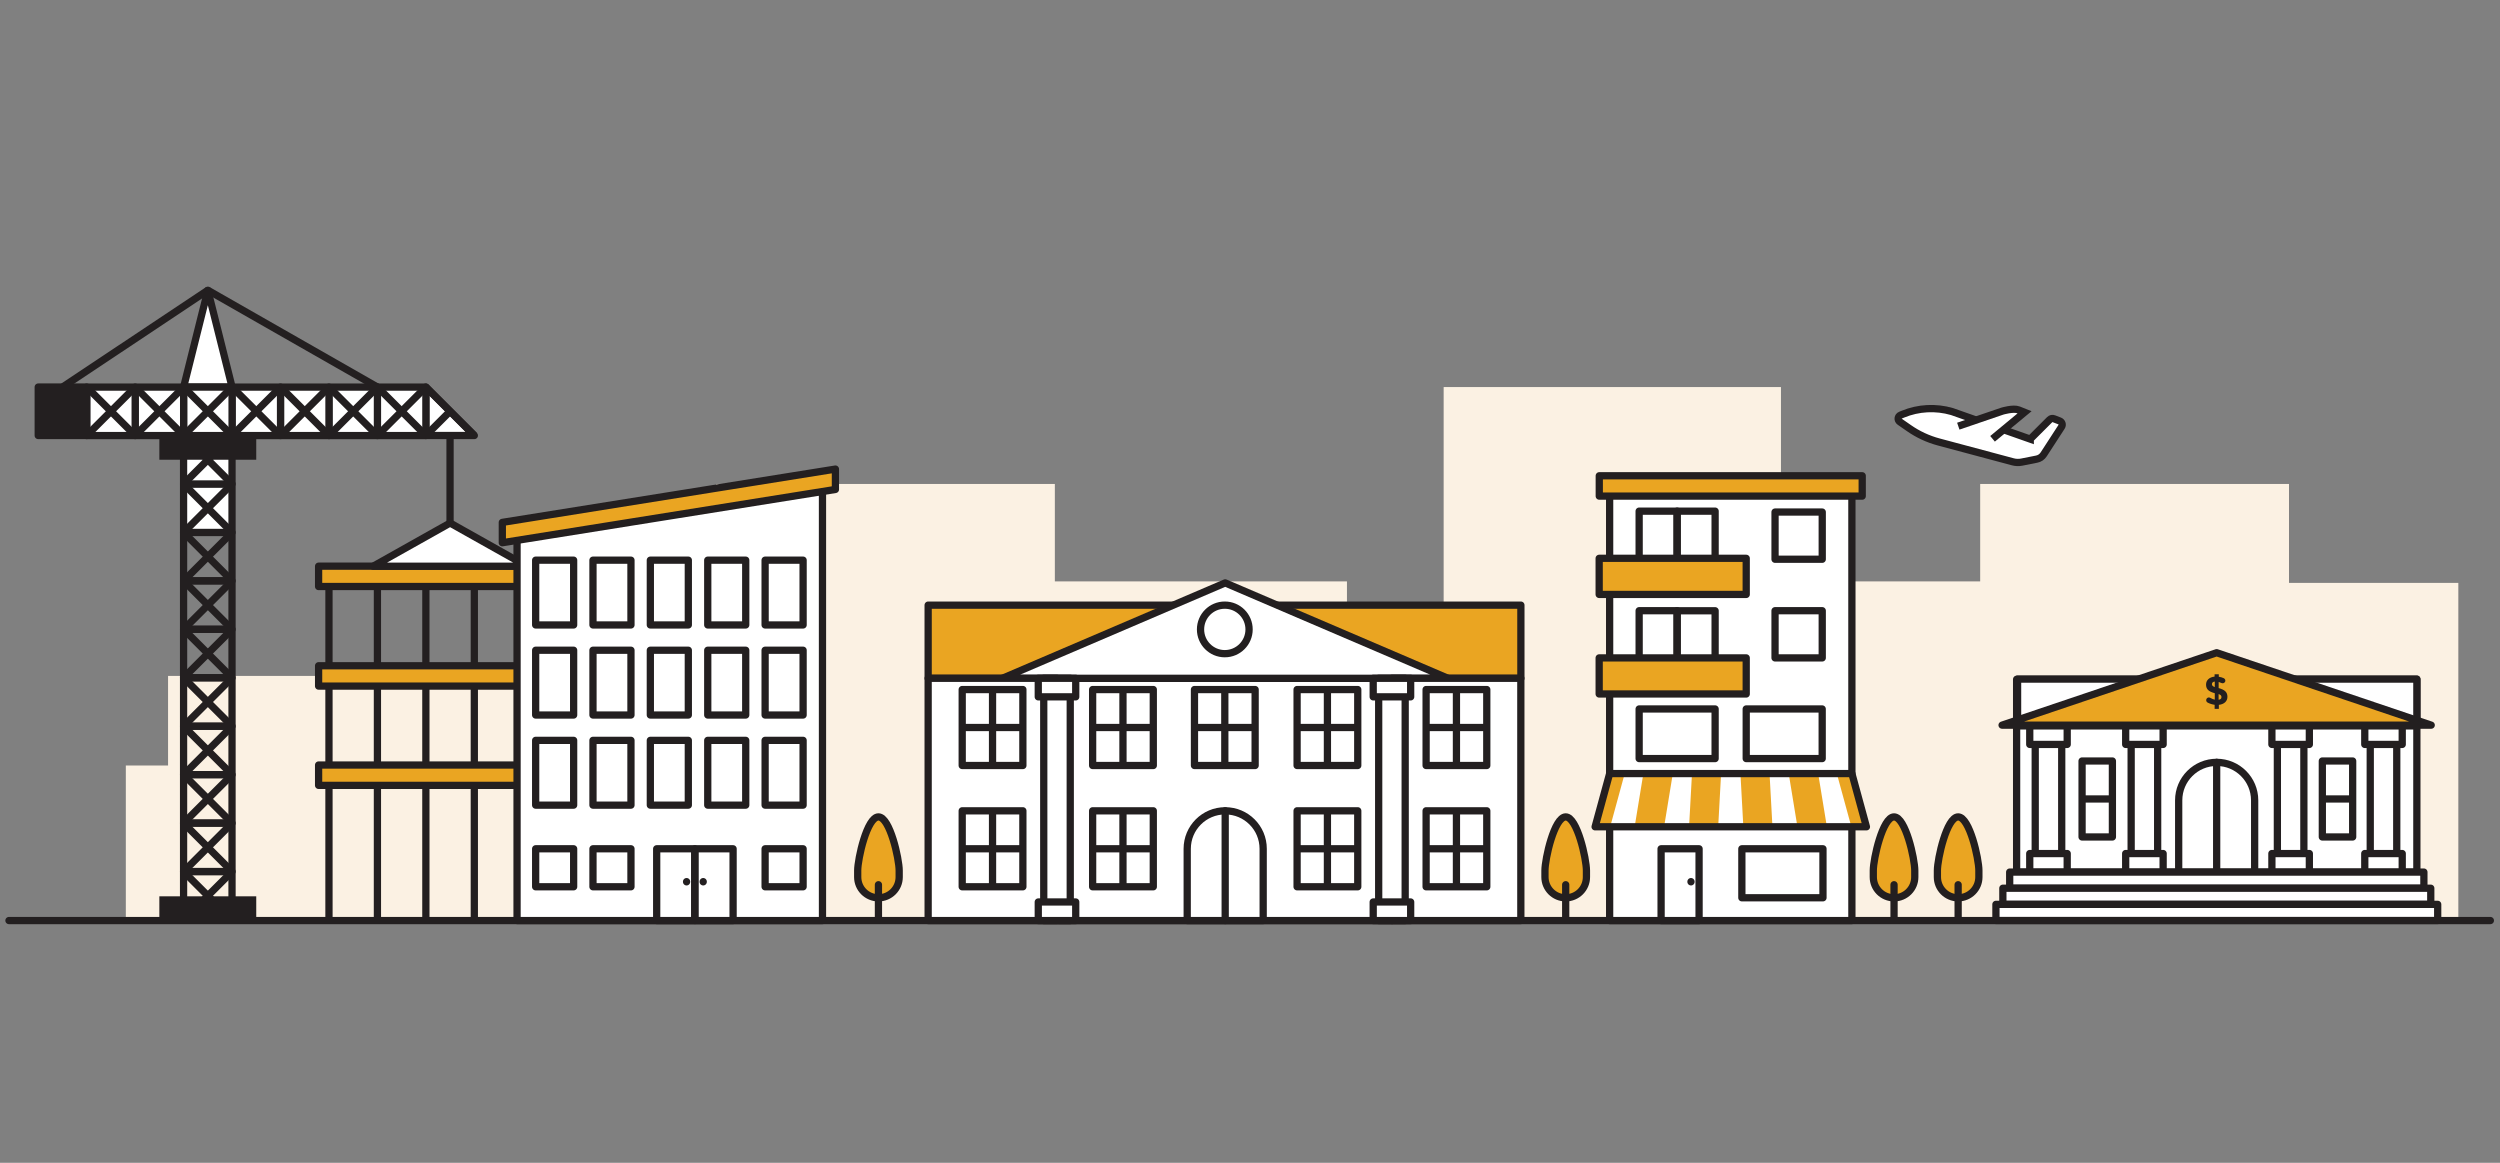 <?xml version="1.0" encoding="UTF-8"?>
<svg id="Layer_1" xmlns="http://www.w3.org/2000/svg" xmlns:xlink="http://www.w3.org/1999/xlink" version="1.1" viewBox="0 0 516 240" preserveAspectRatio="xMidYMin meet">
  <rect x="0" y="0" width="516" height="240" fill="#808080" stroke="none"/>
  <!-- Generator: Adobe Illustrator 29.2.1, SVG Export Plug-In . SVG Version: 2.1.0 Build 116)  -->
  <defs>
    <style>
.container {
  width:1440px;
  max-width:100%;
  margin:0 auto;
}
.tree1 {
  animation-name: tree1;
  animation-duration: 3s;
  animation-iteration-count: infinite;
  animation-timing-function: linear;
  transform-origin: 35% 76%;
}
@keyframes tree1 {
  0% {transform: rotate(7deg);}
  50% {transform: rotate(-7deg);}
  100% {transform: rotate(7deg);}
}
.tree2 {
  animation-name: tree2;
  animation-duration: 2s;
  animation-iteration-count: infinite;
  animation-timing-function: linear;
  transform-origin: 62% 75%;
}
@keyframes tree2 {
  0% {transform: rotate(5deg);}
  50% {transform: rotate(-5deg);}
  100% {transform: rotate(5deg);}
}
.tree3 {
  animation-name: tree3;
  animation-duration: 3s;
  animation-iteration-count: infinite;
  animation-timing-function: linear;
  transform-origin: 76% 75%;
}
@keyframes tree3 {
  0% {transform: rotate(7deg);}
  50% {transform: rotate(-7deg);}
  100% {transform: rotate(7deg);}
}
.tree4 {
  animation-name: tree4;
  animation-duration: 2s;
  animation-iteration-count: infinite;
  animation-timing-function: linear;
  transform-origin: 78% 75%;
}
@keyframes tree4 {
  0% {transform: rotate(5deg);}
  50% {transform: rotate(-5deg);}
  100% {transform: rotate(5deg);}
}
.plane {
  animation-name: plane;
  animation-duration: 7s;
  animation-iteration-count: infinite;
  animation-timing-function: linear;
}
@keyframes plane {
  0% {transform: translate(23%, 8%);}
  75% {transform: translate(-34%, -42%);}
  100% {transform: translate(-34%, -42%);}
}
.crane {
  animation-name: crane;
  animation-duration: 5s;
  animation-iteration-count: infinite;
  animation-timing-function: linear;
}
@keyframes crane {
  0% {transform: translate(0%, -5%);}
  50% {transform: translate(0%, 0%);}
  100% {transform: translate(0%, -5%);}
}

      .st0, .st1, .st2, .st3 {
        fill: none;
      }

      .st1, .st4, .st5, .st2, .st6, .st3, .st7 {
        stroke-linejoin: round;
      }

      .st1, .st4, .st5, .st6, .st3, .st7, .st8 {
        stroke: #231f20;
        stroke-width: 1.5px;
      }

      .st1, .st5 {
        stroke-linecap: round;
      }

      .st9, .st4 {
        fill: #231f20;
      }

      .st5, .st10, .st7, .st8 {
        fill: #fff;
      }

      .st2 {
        stroke: #eaa522;
        stroke-linecap: square;
        stroke-width: 6px;
      }

      .st6 {
        fill: #eaa522;
      }

      .st8 {
        stroke-miterlimit: 10;
      }

      .st11 {
        clip-path: url(#clippath);
      }

      .st12 {
        fill: #fbf1e3;
      }
    </style>
    <clipPath id="clippath">
      <polygon class="st0" points="385.23 170.65 329.23 170.65 332.23 159.67 382.23 159.67 385.23 170.65"/>
    </clipPath>
  </defs>
  <g id="Layer_3">
    <rect class="st12" x="25.97" y="158" width="464.05" height="31.94"/>
    <rect class="st12" x="34.69" y="139.51" width="76.29" height="50.03"/>
    <rect class="st12" x="147.82" y="99.89" width="69.9" height="90.11"/>
    <rect class="st12" x="200.55" y="120" width="77.46" height="70"/>
    <rect class="st12" x="297.97" y="79.89" width="69.62" height="110.11"/>
    <rect class="st12" x="367.6" y="120" width="65.58" height="69.89"/>
    <rect class="st12" x="408.71" y="99.89" width="63.74" height="90.11"/>
    <rect class="st12" x="468.59" y="120.31" width="38.81" height="69.23"/>
  </g>
  <g id="Layer_11" clip-path="0 0 516 240">
    <line class="st1" x1="1.85" y1="190" x2="514.01" y2="190"/>
    <g>
      <path class="tree1 st6" d="M181.31,168.61h0c-2.36,0-4.28,8.69-4.28,11.05v1.37c0,2.36,1.91,4.28,4.28,4.28h0c2.36,0,4.28-1.91,4.28-4.28v-1.37c0-2.36-1.91-11.05-4.28-11.05Z"/>
      <line class="st1" x1="181.31" y1="182.61" x2="181.31" y2="189.54"/>
    </g>
    <g>
      <path class="tree2 st6" d="M323.16,168.61h0c-2.36,0-4.28,8.69-4.28,11.05v1.37c0,2.36,1.91,4.28,4.28,4.28h0c2.36,0,4.28-1.91,4.28-4.28v-1.37c0-2.36-1.91-11.05-4.28-11.05Z"/>
      <line class="st1" x1="323.16" y1="182.61" x2="323.16" y2="189.54"/>
    </g>
    <g>
      <path class="tree3 st6" d="M390.93,168.61h0c-2.36,0-4.28,8.69-4.28,11.05v1.37c0,2.36,1.91,4.28,4.28,4.28h0c2.36,0,4.28-1.91,4.28-4.28v-1.37c0-2.36-1.91-11.05-4.28-11.05Z"/>
      <line class="st1" x1="390.93" y1="182.61" x2="390.93" y2="189.54"/>
    </g>
    <g>
      <path class="tree4 st6" d="M404.16,168.61h0c-2.36,0-4.28,8.69-4.28,11.05v1.37c0,2.36,1.91,4.28,4.28,4.28h0c2.36,0,4.28-1.91,4.28-4.28v-1.37c0-2.36-1.91-11.05-4.28-11.05Z"/>
      <line class="st1" x1="404.16" y1="182.61" x2="404.16" y2="189.54"/>
    </g>
    <g>
      <rect class="st7" x="332.23" y="100.3" width="50" height="89.7"/>
      <g>
        <rect class="st7" x="342.85" y="175.19" width="7.84" height="14.81"/>
        <line class="st1" x1="349.02" y1="181.97" x2="349.02" y2="182.01"/>
      </g>
      <rect class="st3" x="338.32" y="126.05" width="7.84" height="14.81"/>
      <rect class="st3" x="346.16" y="126.06" width="7.84" height="14.81"/>
      <rect class="st3" x="359.52" y="175.19" width="16.74" height="10.11"/>
      <g>
        <g class="st11">
          <g>
            <polygon class="st10" points="385.23 170.65 329.23 170.65 332.23 159.67 382.23 159.67 385.23 170.65"/>
            <g>
              <line class="st2" x1="382.23" y1="159.67" x2="385.23" y2="170.65"/>
              <line class="st2" x1="372.23" y1="159.67" x2="374.03" y2="170.65"/>
              <line class="st2" x1="362.23" y1="159.67" x2="362.83" y2="170.65"/>
              <line class="st2" x1="352.23" y1="159.67" x2="351.63" y2="170.65"/>
              <line class="st2" x1="342.23" y1="159.67" x2="340.43" y2="170.65"/>
              <line class="st2" x1="332.23" y1="159.67" x2="329.23" y2="170.65"/>
            </g>
          </g>
        </g>
        <polygon class="st3" points="385.23 170.65 329.23 170.65 332.23 159.67 382.23 159.67 385.23 170.65"/>
      </g>
      <rect class="st3" x="338.32" y="146.33" width="15.68" height="10.24"/>
      <rect class="st3" x="360.42" y="146.33" width="15.68" height="10.24"/>
      <rect class="st3" x="366.37" y="105.69" width="9.74" height="9.74"/>
      <rect class="st3" x="366.37" y="126.05" width="9.74" height="9.74"/>
      <rect class="st6" x="330.07" y="135.79" width="30.35" height="7.45"/>
      <rect class="st3" x="338.32" y="105.5" width="7.84" height="14.81"/>
      <rect class="st3" x="346.16" y="105.5" width="7.84" height="14.81"/>
      <rect class="st6" x="330.07" y="115.24" width="30.35" height="7.45"/>
      <rect class="st6" x="330.09" y="98.2" width="54.27" height="4.2"/>
    </g>
    <g>
      <rect class="st7" x="218.48" y="140" width="68.83" height="50"/>
      <rect class="st6" x="191.57" y="124.9" width="122.34" height="15.1"/>
      <polygon class="st7" points="252.88 120.31 206.9 140 298.85 140 252.88 120.31"/>
      <path class="st5" d="M252.88,167.35c-4.33,0-7.84,3.51-7.84,7.84v14.81h15.68v-14.81c0-4.33-3.51-7.84-7.84-7.84Z"/>
      <line class="st1" x1="252.88" y1="167.35" x2="252.88" y2="190"/>
      <g>
        <rect class="st7" x="246.54" y="142.32" width="12.52" height="15.68"/>
        <line class="st3" x1="252.8" y1="142.32" x2="252.8" y2="158"/>
        <line class="st3" x1="246.54" y1="150.16" x2="259.06" y2="150.16"/>
      </g>
      <circle class="st3" cx="252.8" cy="129.91" r="5.01"/>
      <rect class="st7" x="287.31" y="140" width="26.59" height="50"/>
      <g>
        <rect class="st7" x="294.35" y="167.35" width="12.52" height="15.68"/>
        <line class="st3" x1="300.61" y1="167.35" x2="300.61" y2="183.03"/>
        <line class="st3" x1="294.35" y1="175.19" x2="306.87" y2="175.19"/>
      </g>
      <g>
        <rect class="st7" x="294.35" y="142.32" width="12.52" height="15.68"/>
        <line class="st3" x1="300.61" y1="142.32" x2="300.61" y2="158"/>
        <line class="st3" x1="294.35" y1="150.16" x2="306.87" y2="150.16"/>
      </g>
      <rect class="st7" x="191.57" y="140" width="26.59" height="50"/>
      <g>
        <rect class="st7" x="198.6" y="167.35" width="12.52" height="15.68"/>
        <line class="st3" x1="204.86" y1="167.35" x2="204.86" y2="183.03"/>
        <line class="st3" x1="198.6" y1="175.19" x2="211.12" y2="175.19"/>
      </g>
      <g>
        <rect class="st7" x="198.6" y="142.32" width="12.52" height="15.68"/>
        <line class="st3" x1="204.86" y1="142.32" x2="204.86" y2="158"/>
        <line class="st3" x1="198.6" y1="150.16" x2="211.12" y2="150.16"/>
      </g>
      <g>
        <rect class="st7" x="225.52" y="167.35" width="12.52" height="15.68"/>
        <line class="st3" x1="231.78" y1="167.35" x2="231.78" y2="183.03"/>
        <line class="st3" x1="225.52" y1="175.19" x2="238.03" y2="175.19"/>
      </g>
      <g>
        <rect class="st7" x="225.52" y="142.32" width="12.52" height="15.68"/>
        <line class="st3" x1="231.78" y1="142.32" x2="231.78" y2="158"/>
        <line class="st3" x1="225.52" y1="150.16" x2="238.03" y2="150.16"/>
      </g>
      <g>
        <rect class="st7" x="267.72" y="167.35" width="12.52" height="15.68"/>
        <line class="st3" x1="273.98" y1="167.35" x2="273.98" y2="183.03"/>
        <line class="st3" x1="267.72" y1="175.19" x2="280.24" y2="175.19"/>
      </g>
      <g>
        <rect class="st7" x="267.72" y="142.32" width="12.52" height="15.68"/>
        <line class="st3" x1="273.98" y1="142.32" x2="273.98" y2="158"/>
        <line class="st3" x1="267.72" y1="150.16" x2="280.24" y2="150.16"/>
      </g>
      <g>
        <rect class="st7" x="284.56" y="140" width="5.47" height="50"/>
        <rect class="st7" x="283.43" y="186.17" width="7.73" height="3.83"/>
        <rect class="st7" x="283.43" y="140" width="7.73" height="3.83"/>
      </g>
      <g>
        <rect class="st7" x="215.43" y="140" width="5.47" height="50"/>
        <rect class="st7" x="214.3" y="186.17" width="7.73" height="3.83"/>
        <rect class="st7" x="214.3" y="140" width="7.73" height="3.83"/>
      </g>
    </g>
    <g>
      <rect class="st7" x="416.23" y="140.21" width="82.61" height="39.79"/>
      <rect class="st7" x="416.43" y="140.16" width="82.41" height="9.66"/>
      <polygon class="st6" points="457.52 134.72 413.23 149.67 501.8 149.67 457.52 134.72"/>
      <path class="st5" d="M457.52,157.35c-4.33,0-7.84,3.51-7.84,7.84v14.81h15.68v-14.81c0-4.33-3.51-7.84-7.84-7.84Z"/>
      <line class="st1" x1="457.52" y1="157.35" x2="457.52" y2="180"/>
      <g>
        <rect class="st7" x="479.33" y="157.07" width="6.26" height="15.68"/>
        <line class="st3" x1="479.33" y1="164.91" x2="485.59" y2="164.91"/>
      </g>
      <g>
        <rect class="st7" x="429.74" y="157.07" width="6.26" height="15.68"/>
        <line class="st3" x1="429.74" y1="164.91" x2="436" y2="164.91"/>
      </g>
      <g>
        <rect class="st7" x="420.07" y="149.82" width="5.47" height="30.18"/>
        <rect class="st7" x="418.94" y="176.17" width="7.73" height="3.83"/>
        <rect class="st7" x="418.94" y="149.82" width="7.73" height="3.83"/>
      </g>
      <g>
        <rect class="st7" x="439.87" y="149.82" width="5.47" height="30.18"/>
        <rect class="st7" x="438.74" y="176.17" width="7.73" height="3.83"/>
        <rect class="st7" x="438.74" y="149.82" width="7.73" height="3.83"/>
      </g>
      <g>
        <rect class="st7" x="489.22" y="149.82" width="5.47" height="30.18"/>
        <rect class="st7" x="488.09" y="176.17" width="7.73" height="3.83"/>
        <rect class="st7" x="488.09" y="149.82" width="7.73" height="3.83"/>
      </g>
      <g>
        <rect class="st7" x="470.05" y="149.82" width="5.47" height="30.18"/>
        <rect class="st7" x="468.92" y="176.17" width="7.73" height="3.83"/>
        <rect class="st7" x="468.92" y="149.82" width="7.73" height="3.83"/>
      </g>
      <rect class="st7" x="414.8" y="180" width="85.49" height="3.33"/>
      <rect class="st7" x="413.39" y="183.33" width="88.32" height="3.33"/>
      <rect class="st7" x="411.96" y="186.66" width="91.18" height="3.33"/>
      <path class="st9" d="M459.24,140.75c-.15.26-.48.35-.75.22-.19-.09-.38-.17-.56-.22v1.27c1.27.34,1.81.85,1.81,1.79v.02c0,.94-.72,1.54-1.77,1.65v.83h-.87v-.84c-.51-.07-1.01-.23-1.46-.46-.29-.16-.37-.54-.19-.81h0c.17-.26.51-.32.76-.16.29.18.59.3.92.37v-1.33c-1.2-.33-1.8-.78-1.8-1.77v-.02c0-.92.7-1.53,1.76-1.64v-.48h.87v.51c.38.05.73.16,1.05.31.29.14.39.51.23.78h0v-.02h0ZM457.13,141.81v-1.14c-.41.05-.58.25-.58.52v.02c0,.27.12.43.58.6h0ZM457.92,143.26v1.17c.39-.06.59-.23.59-.54v-.02c0-.28-.14-.45-.59-.62h0Z"/>
    </g>
    <g>
      <g>
        <g>
          <rect class="st3" x="37.89" y="159.89" width="10" height="10"/>
          <line class="st3" x1="47.9" y1="159.89" x2="37.9" y2="169.89"/>
          <line class="st3" x1="47.9" y1="169.89" x2="37.9" y2="159.89"/>
        </g>
        <g>
          <rect class="st3" x="37.89" y="169.89" width="10" height="10"/>
          <line class="st3" x1="47.9" y1="169.89" x2="37.9" y2="179.89"/>
          <line class="st3" x1="47.9" y1="179.89" x2="37.9" y2="169.89"/>
        </g>
        <g>
          <rect class="st3" x="37.89" y="179.89" width="10" height="10"/>
          <line class="st3" x1="47.9" y1="179.89" x2="37.9" y2="189.89"/>
          <line class="st3" x1="47.9" y1="189.89" x2="37.9" y2="179.89"/>
        </g>
        <g>
          <rect class="st3" x="37.89" y="149.89" width="10" height="10"/>
          <line class="st3" x1="47.9" y1="149.89" x2="37.9" y2="159.89"/>
          <line class="st3" x1="47.9" y1="159.89" x2="37.9" y2="149.89"/>
        </g>
        <g>
          <rect class="st3" x="37.89" y="139.89" width="10" height="10"/>
          <line class="st3" x1="47.9" y1="139.89" x2="37.9" y2="149.89"/>
          <line class="st3" x1="47.9" y1="149.89" x2="37.9" y2="139.89"/>
        </g>
        <g>
          <rect class="st3" x="37.89" y="129.89" width="10" height="10"/>
          <line class="st3" x1="47.9" y1="129.89" x2="37.9" y2="139.89"/>
          <line class="st3" x1="47.9" y1="139.89" x2="37.9" y2="129.89"/>
        </g>
        <g>
          <rect class="st3" x="37.89" y="119.89" width="10" height="10"/>
          <line class="st3" x1="47.9" y1="119.89" x2="37.9" y2="129.89"/>
          <line class="st3" x1="47.9" y1="129.89" x2="37.9" y2="119.89"/>
        </g>
        <g>
          <rect class="st3" x="37.89" y="109.89" width="10" height="10"/>
          <line class="st3" x1="47.9" y1="109.89" x2="37.9" y2="119.89"/>
          <line class="st3" x1="47.9" y1="119.89" x2="37.9" y2="109.89"/>
        </g>
        <g>
          <rect class="st7" x="37.89" y="99.89" width="10" height="10"/>
          <line class="st3" x1="47.9" y1="99.89" x2="37.9" y2="109.89"/>
          <line class="st3" x1="47.9" y1="109.89" x2="37.9" y2="99.89"/>
        </g>
        <g>
          <rect class="st7" x="37.89" y="89.89" width="10" height="10"/>
          <line class="st3" x1="47.9" y1="89.89" x2="37.9" y2="99.89"/>
          <line class="st3" x1="47.9" y1="99.89" x2="37.9" y2="89.89"/>
        </g>
        <g>
          <rect class="st7" x="37.89" y="79.89" width="10" height="10"/>
          <line class="st3" x1="47.9" y1="79.89" x2="37.9" y2="89.89"/>
          <line class="st3" x1="47.9" y1="89.89" x2="37.9" y2="79.89"/>
        </g>
        <polygon class="st7" points="42.9 59.91 47.9 79.89 37.9 79.89 42.9 59.91"/>
      </g>
      <g>
        <g>
          <polygon class="st7" points="97.9 89.89 87.9 79.89 87.9 89.89 97.9 89.89"/>
          <line class="st3" x1="87.9" y1="79.89" x2="97.9" y2="89.89"/>
          <line class="st3" x1="92.9" y1="84.89" x2="87.9" y2="89.89"/>
        </g>
        <g>
          <rect class="st7" x="77.9" y="79.9" width="10" height="10"/>
          <line class="st3" x1="77.9" y1="79.89" x2="87.9" y2="89.89"/>
          <line class="st3" x1="87.9" y1="79.89" x2="77.9" y2="89.89"/>
        </g>
        <g>
          <rect class="st7" x="67.9" y="79.9" width="10" height="10"/>
          <line class="st3" x1="67.9" y1="79.89" x2="77.9" y2="89.89"/>
          <line class="st3" x1="77.9" y1="79.89" x2="67.9" y2="89.89"/>
        </g>
        <g>
          <rect class="st7" x="57.9" y="79.9" width="10" height="10"/>
          <line class="st3" x1="57.9" y1="79.89" x2="67.9" y2="89.89"/>
          <line class="st3" x1="67.9" y1="79.89" x2="57.9" y2="89.89"/>
        </g>
        <g>
          <rect class="st7" x="47.9" y="79.9" width="10" height="10"/>
          <line class="st3" x1="47.9" y1="79.89" x2="57.9" y2="89.89"/>
          <line class="st3" x1="57.9" y1="79.89" x2="47.9" y2="89.89"/>
        </g>
        <g>
          <rect class="st7" x="37.9" y="79.9" width="10" height="10"/>
          <line class="st3" x1="37.9" y1="79.89" x2="47.9" y2="89.89"/>
          <line class="st3" x1="47.9" y1="79.89" x2="37.9" y2="89.89"/>
        </g>
        <g>
          <rect class="st7" x="27.9" y="79.9" width="10" height="10"/>
          <line class="st3" x1="27.9" y1="79.89" x2="37.9" y2="89.89"/>
          <line class="st3" x1="37.9" y1="79.89" x2="27.9" y2="89.89"/>
        </g>
        <g>
          <rect class="st7" x="17.9" y="79.9" width="10" height="10"/>
          <line class="st3" x1="17.9" y1="79.89" x2="27.9" y2="89.89"/>
          <line class="st3" x1="27.9" y1="79.89" x2="17.9" y2="89.89"/>
        </g>
      </g>
      <line class="st3" x1="117.9" y1="120.31" x2="117.9" y2="190"/>
      <line class="st3" x1="107.9" y1="120.31" x2="107.9" y2="190"/>
      <line class="st3" x1="97.9" y1="120.31" x2="97.9" y2="190"/>
      <line class="st3" x1="87.9" y1="120.31" x2="87.9" y2="190"/>
      <line class="st3" x1="77.9" y1="120.31" x2="77.9" y2="190"/>
      <line class="st3" x1="67.9" y1="120.31" x2="67.9" y2="190"/>
      <line class="st3" x1="117.9" y1="160" x2="67.9" y2="160"/>
      <rect class="st6" x="65.76" y="157.9" width="54.27" height="4.2"/>
      <rect class="st6" x="65.76" y="137.41" width="54.27" height="4.2"/>
      <line class="st3" x1="92.89" y1="89.9" x2="92.89" y2="107.95"/>
      <g class="crane">
        <rect class="st6" x="65.76" y="116.86" width="54.27" height="4.2"/>
        <polygon class="st7" points="92.9 107.95 108.78 116.87 77.02 116.87 92.9 107.95"/>
      </g>
      <line class="st3" x1="42.9" y1="59.91" x2="77.9" y2="79.89"/>
      <line class="st3" x1="12.9" y1="79.89" x2="42.9" y2="59.91"/>
      <rect class="st9" x="32.89" y="89.89" width="20" height="5"/>
      <rect class="st4" x="7.89" y="79.89" width="10" height="10"/>
      <rect class="st9" x="32.89" y="185" width="20" height="5"/>
    </g>
    <g>
      <polygon class="st7" points="106.72 110.16 169.76 99.63 169.76 190 106.72 190 106.72 110.16"/>
      <g>
        <rect class="st7" x="135.54" y="175.19" width="7.84" height="14.81"/>
        <line class="st1" x1="141.71" y1="181.97" x2="141.71" y2="182.01"/>
      </g>
      <g>
        <rect class="st7" x="143.47" y="175.19" width="7.84" height="14.81"/>
        <line class="st1" x1="145.14" y1="181.97" x2="145.14" y2="182.01"/>
      </g>
      <rect class="st7" x="157.92" y="175.19" width="7.84" height="7.84"/>
      <rect class="st7" x="110.56" y="175.19" width="7.84" height="7.84"/>
      <rect class="st7" x="122.39" y="175.19" width="7.84" height="7.84"/>
      <rect class="st7" x="146.08" y="152.81" width="7.84" height="13.37"/>
      <rect class="st7" x="157.92" y="152.81" width="7.84" height="13.37"/>
      <rect class="st7" x="110.56" y="152.81" width="7.84" height="13.37"/>
      <rect class="st7" x="122.39" y="152.81" width="7.84" height="13.37"/>
      <rect class="st7" x="134.23" y="152.81" width="7.84" height="13.37"/>
      <rect class="st7" x="146.08" y="134.21" width="7.84" height="13.37"/>
      <rect class="st7" x="157.92" y="134.21" width="7.84" height="13.37"/>
      <rect class="st7" x="110.56" y="134.21" width="7.84" height="13.37"/>
      <rect class="st7" x="122.39" y="134.21" width="7.84" height="13.37"/>
      <rect class="st7" x="134.23" y="134.21" width="7.84" height="13.37"/>
      <rect class="st7" x="146.08" y="115.62" width="7.84" height="13.37"/>
      <rect class="st7" x="157.92" y="115.62" width="7.84" height="13.37"/>
      <rect class="st7" x="110.56" y="115.62" width="7.84" height="13.37"/>
      <rect class="st7" x="122.39" y="115.62" width="7.84" height="13.37"/>
      <rect class="st7" x="134.23" y="115.62" width="7.84" height="13.37"/>
      <polygon class="st6" points="103.68 107.82 172.43 96.82 172.43 101.02 103.68 112.02 103.68 107.82"/>
    </g>
    <g class="plane">
      <path class="st8" d="M419.04,90.63l4.02-4.02c.23-.23.57-.3.87-.18l1.19.46c.48.19.67.77.39,1.2l-3.69,5.69c-.33.52-.86.88-1.47.99l-3.07.61c-.6.12-1.23.1-1.82-.06l-15.28-4.09c-2.22-.59-4.33-1.57-6.21-2.89l-1.86-1.29c-.51-.35-.42-1.13.15-1.36l.48-.2c3.22-1.33,6.79-1.52,10.14-.55l16.16,5.69h0Z"/>
      <path class="st8" d="M411.26,90.57l6.61-5.47-1.22-.49c-1.1-.44-3.38.25-3.38.25l-9.08,3.1"/>
    </g>
  </g>
</svg>